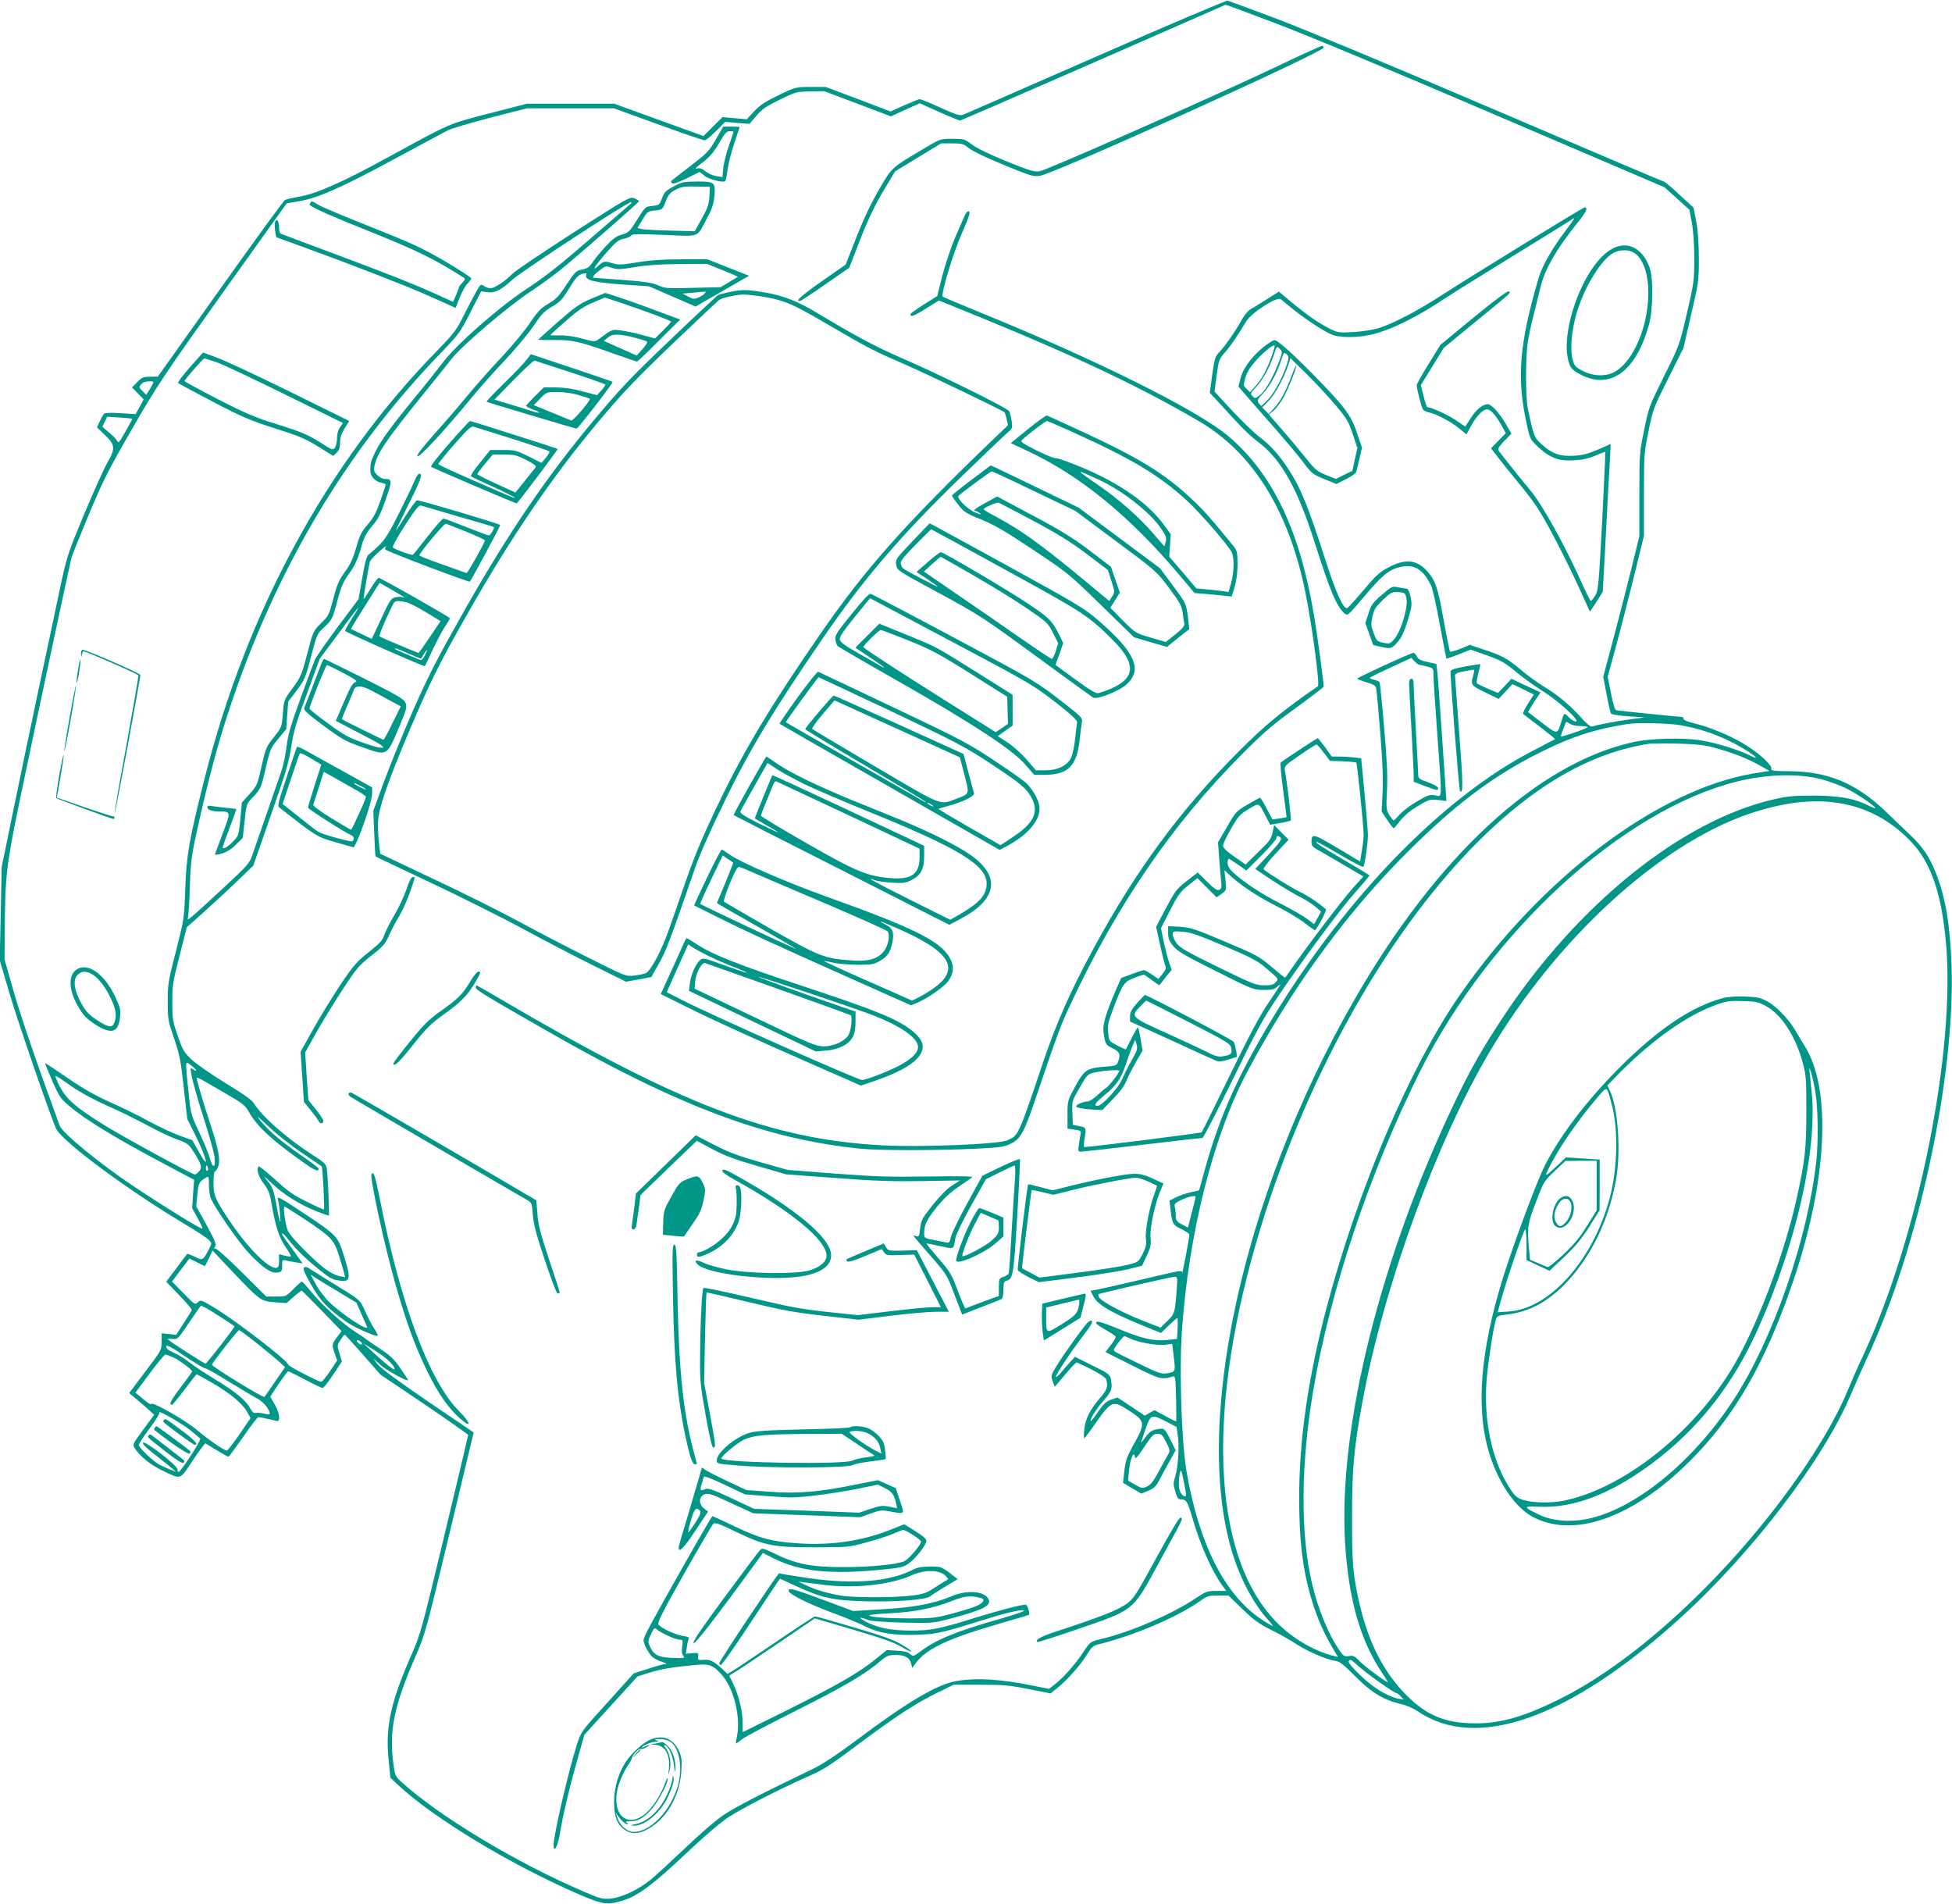 <?xml version="1.0" standalone="no"?>
<!DOCTYPE svg PUBLIC "-//W3C//DTD SVG 20010904//EN"
 "http://www.w3.org/TR/2001/REC-SVG-20010904/DTD/svg10.dtd">
<svg version="1.0" xmlns="http://www.w3.org/2000/svg"
 width="1280pt" height="1248pt" viewBox="0 0 1280 1248"
 preserveAspectRatio="xMidYMid meet">
<g transform="translate(0,1248) scale(0.1,-0.1)"
fill="#009688" stroke="none">
<path d="M7195 12112 c-462 -202 -854 -374 -872 -381 -29 -12 -39 -9 -156 43
-68 31 -129 56 -136 56 -6 0 -51 -18 -101 -40 l-90 -41 -213 81 -213 80 -98 0
c-97 0 -98 0 -209 -53 -89 -43 -122 -65 -161 -106 l-49 -53 -79 7 -80 7 -63
-62 -62 -62 -293 106 -292 106 -286 0 -287 0 -245 -63 c-274 -71 -247 -60
-660 -285 -306 -168 -476 -243 -592 -262 -40 -7 -80 -16 -89 -21 -9 -4 -200
-267 -425 -583 l-409 -575 -51 -1 c-44 0 -54 -4 -84 -35 l-34 -35 38 -39 38
-39 -26 -49 -27 -48 -97 6 c-53 4 -102 3 -108 -2 -6 -5 -19 -27 -29 -50 l-19
-41 52 -50 c68 -64 70 -89 15 -183 -22 -39 -91 -191 -152 -338 -110 -265 -112
-272 -162 -505 -27 -131 -88 -415 -134 -632 -46 -217 -120 -570 -164 -785
l-80 -390 -6 -305 -7 -305 62 -210 c50 -172 256 -771 306 -891 34 -82 469
-405 849 -631 77 -46 148 -93 157 -104 17 -20 17 -23 -1 -57 -40 -76 -41 -77
-94 -51 -26 13 -48 21 -50 18 -2 -2 -34 -44 -70 -93 l-67 -89 86 -89 c47 -49
84 -92 82 -97 -2 -4 -25 -43 -53 -85 l-50 -77 -47 5 -48 5 0 -55 c0 -54 -1
-56 -107 -196 l-106 -141 49 -41 c27 -23 64 -54 82 -71 l33 -30 -72 -98 c-70
-96 -71 -98 -54 -123 35 -54 103 -108 180 -145 127 -60 111 -65 199 66 42 64
80 114 84 112 4 -3 37 -23 75 -46 37 -22 71 -41 75 -41 4 0 47 59 97 130 49
72 94 130 100 130 11 -1 90 -18 118 -26 28 -9 21 53 -12 110 l-29 49 55 84
c31 45 59 83 63 83 4 0 54 -25 111 -55 57 -30 109 -55 115 -55 5 0 36 39 68
87 l58 87 -16 53 c-16 51 -16 53 6 87 13 20 25 36 28 36 3 0 57 -59 120 -131
l115 -131 288 -194 c158 -107 287 -198 287 -202 0 -4 -70 -298 -155 -654 -149
-620 -158 -653 -216 -785 -137 -311 -172 -471 -151 -687 l12 -121 49 -46 c234
-219 737 -523 1187 -718 159 -68 186 -72 288 -41 99 31 198 104 414 308 116
110 230 207 278 238 86 57 335 184 499 257 126 55 152 71 362 228 233 174 366
261 502 328 l115 56 175 0 c153 0 194 -4 318 -29 l142 -28 39 31 c63 49 157
154 197 220 33 53 43 62 79 71 237 59 520 180 669 286 42 31 54 34 115 34 l67
0 92 -89 c75 -72 109 -97 189 -137 54 -26 125 -67 159 -89 71 -48 202 -105
258 -113 32 -4 53 -20 135 -103 105 -106 188 -156 301 -181 32 -7 79 -28 111
-49 383 -260 991 -44 1709 605 480 433 954 1054 1131 1481 23 55 68 156 100
225 338 719 582 1847 557 2580 -10 270 -39 446 -103 607 -42 107 -86 172 -171
252 -43 41 -114 108 -158 151 -193 185 -377 262 -632 264 -109 1 -122 3 -118
17 8 23 -95 114 -191 169 -95 55 -223 106 -315 128 -41 10 -69 21 -69 29 0 7
-6 13 -13 13 -14 0 -404 39 -427 43 -10 1 -21 36 -36 111 l-22 109 55 201 c30
110 83 318 119 462 l64 261 0 270 c0 259 1 276 30 416 28 141 32 152 129 345
l100 200 50 218 c50 213 51 221 51 373 -1 105 -6 184 -18 243 l-17 87 -93 85
c-50 48 -97 86 -102 86 -6 0 -510 214 -1121 476 -627 268 -1244 526 -1418 591
-168 63 -313 117 -321 119 -8 2 -393 -161 -855 -364z m1165 217 c197 -74 752
-305 1438 -599 l1117 -478 82 -74 81 -73 16 -85 c10 -54 16 -140 16 -236 0
-145 -2 -158 -49 -361 -49 -210 -50 -210 -149 -409 -97 -195 -100 -202 -131
-354 -31 -151 -31 -161 -31 -425 l0 -270 -59 -240 c-33 -132 -86 -339 -119
-461 l-59 -221 22 -115 c12 -64 25 -121 29 -126 3 -6 54 -14 113 -18 l108 -7
-95 -13 c-86 -11 -211 -35 -250 -47 -9 -3 -36 18 -70 56 -72 82 -159 154 -245
205 -38 23 -108 73 -155 113 -91 76 -118 90 -248 133 l-83 28 -62 -25 c-34
-14 -65 -22 -68 -19 -4 4 -23 99 -43 210 -37 209 -53 255 -106 316 -68 76
-142 85 -250 29 -63 -33 -85 -53 -169 -152 -53 -63 -101 -116 -108 -118 -23
-8 -74 105 -139 307 -117 364 -163 479 -249 610 -57 87 -118 155 -187 206 -31
23 -110 99 -176 169 l-118 128 14 106 c14 100 16 108 54 150 38 43 84 111 139
203 35 58 202 166 228 146 9 -7 43 -35 76 -62 75 -62 207 -149 259 -170 48
-20 157 -21 248 -2 130 28 308 115 503 246 39 26 230 145 425 265 195 120 367
226 382 236 14 11 29 19 31 19 3 0 -23 -38 -59 -85 -88 -117 -151 -228 -174
-305 -128 -435 -146 -659 -78 -963 21 -97 22 -98 79 -152 76 -69 134 -90 238
-82 51 3 95 13 135 31 33 14 60 25 62 23 2 -1 -7 -206 -20 -455 -23 -424 -25
-453 -46 -487 -12 -19 -25 -35 -28 -35 -4 0 -36 64 -71 143 -104 229 -248 488
-320 575 -82 99 -205 253 -215 270 -6 10 7 29 38 61 l47 48 -37 64 c-43 73
-94 129 -119 129 -32 0 -74 -34 -110 -90 l-37 -57 -63 43 c-56 37 -159 84
-185 84 -4 0 -16 33 -25 73 l-18 72 75 122 75 122 209 172 c250 204 230 187
218 199 -6 6 -85 -52 -229 -170 l-219 -180 -78 -126 c-43 -69 -78 -132 -78
-140 0 -24 32 -148 42 -160 5 -7 22 -14 39 -18 47 -9 148 -63 199 -106 l46
-38 29 54 c40 73 86 118 114 109 23 -7 56 -47 92 -113 l23 -42 -49 -50 -48
-49 41 -53 c22 -29 90 -114 151 -188 90 -109 129 -168 205 -310 52 -96 129
-251 172 -345 42 -93 78 -171 79 -173 2 -2 21 27 44 63 l41 65 20 368 c10 202
22 420 26 484 l6 117 -83 -36 c-65 -28 -101 -38 -160 -41 -91 -5 -143 14 -212
77 -47 44 -51 54 -89 236 -15 77 -15 338 1 436 6 42 23 118 37 170 13 52 31
126 40 164 28 130 103 264 251 448 57 71 68 97 43 97 -10 0 -761 -461 -945
-581 -151 -98 -311 -181 -404 -210 -37 -11 -110 -23 -166 -26 -96 -5 -103 -4
-155 22 -72 36 -146 87 -250 173 l-84 70 -81 -51 c-44 -28 -92 -58 -107 -66
-15 -9 -39 -38 -54 -65 -38 -70 -111 -176 -148 -214 -28 -30 -32 -43 -47 -150
l-16 -117 96 -104 c129 -141 156 -168 232 -227 144 -113 249 -302 359 -648
104 -326 144 -421 197 -468 19 -17 23 -14 133 116 123 147 171 182 258 193 76
9 127 -27 176 -125 9 -17 35 -132 57 -255 23 -122 42 -223 44 -225 1 -1 37 11
80 28 l78 31 106 -37 c93 -33 117 -47 194 -110 48 -40 125 -95 170 -123 99
-59 253 -200 221 -201 -11 0 -31 11 -44 25 -13 14 -26 25 -30 25 -4 0 -13 -19
-19 -42 -29 -97 -25 -96 -129 -17 l-92 71 22 37 c12 20 30 48 41 64 l19 28
-96 44 -95 45 -44 -47 -44 -46 -67 28 c-37 16 -69 32 -72 36 -3 5 2 34 10 66
8 31 14 58 13 59 -1 1 -45 -6 -97 -15 -65 -12 -96 -21 -98 -31 -4 -25 55 -780
62 -787 21 -21 20 49 -5 377 -15 201 -28 372 -28 381 -1 12 15 20 60 28 34 7
63 11 65 9 2 -3 -1 -20 -6 -39 -17 -59 -14 -63 78 -108 l89 -43 45 48 46 49
70 -34 70 -34 -39 -61 c-21 -33 -35 -63 -31 -67 4 -3 53 -41 110 -84 56 -43
101 -79 99 -81 -1 -1 -61 -32 -132 -69 -618 -315 -1281 -1007 -1774 -1850
-196 -336 -303 -585 -395 -919 l-33 -120 -57 -13 c-30 -7 -74 -22 -96 -33
l-41 -21 7 -62 c10 -89 16 -100 73 -126 28 -14 51 -29 50 -35 -1 -30 -47 -268
-48 -253 -1 22 24 26 -301 -50 -129 -30 -249 -57 -267 -60 l-32 -5 19 -38 c26
-51 111 -102 294 -178 l149 -61 52 50 c28 27 54 49 56 49 2 0 3 -31 1 -69 l-4
-69 -66 -7 c-89 -8 -165 9 -325 76 -91 37 -130 50 -138 42 -8 -8 8 -21 55 -48
36 -20 68 -41 71 -46 4 -5 -10 -30 -30 -56 l-36 -47 177 -89 c184 -92 189 -93
266 -71 15 5 17 -9 20 -143 2 -81 2 -150 1 -151 -1 -2 -33 13 -72 35 l-71 38
-32 -18 -31 -18 -90 60 -89 59 -42 -14 c-33 -12 -50 -28 -85 -79 -24 -36 -46
-63 -48 -61 -9 9 32 74 83 133 55 62 60 79 48 143 -6 29 -17 37 -121 88 l-114
57 -32 -35 c-18 -19 -45 -50 -60 -69 -15 -18 -30 -31 -33 -28 -7 7 101 169
183 276 46 59 61 86 52 91 -7 5 -20 -2 -34 -18 -47 -57 -145 -194 -189 -265
-45 -72 -46 -75 -33 -112 l13 -37 69 81 c38 45 71 80 75 79 106 -46 189 -94
194 -112 13 -46 5 -69 -43 -124 -64 -75 -94 -134 -101 -205 -3 -31 -3 -57 0
-57 3 1 39 49 80 108 100 141 108 143 218 71 105 -69 105 -78 15 -239 -33 -61
-43 -90 -50 -153 l-9 -78 60 -36 60 -35 46 19 c37 15 50 28 74 73 15 30 46 86
67 123 l38 69 -30 61 c-43 86 -43 85 -91 77 -40 -8 -50 -15 -91 -71 -14 -19
-17 -20 -11 -4 4 11 17 49 28 83 30 88 40 91 128 45 l73 -38 8 -55 c11 -75 3
-204 -16 -267 -14 -46 -14 -57 0 -102 12 -41 19 -51 36 -51 37 0 44 -12 77
-125 51 -175 129 -351 197 -442 l24 -33 -64 0 c-60 0 -69 -3 -133 -46 -164
-110 -440 -228 -642 -274 -50 -12 -55 -16 -99 -82 -52 -79 -126 -163 -184
-209 l-40 -31 -102 20 c-215 44 -372 54 -506 31 -125 -21 -321 -137 -656 -388
-128 -96 -221 -157 -285 -188 -347 -167 -506 -249 -582 -300 -52 -34 -155
-123 -254 -218 -92 -87 -194 -181 -228 -209 -83 -66 -190 -117 -263 -123 -53
-4 -68 -1 -178 47 -441 189 -943 491 -1192 717 -40 36 -43 42 -53 116 -29 223
2 378 143 704 65 148 70 168 225 812 l158 660 -298 202 c-192 131 -309 217
-330 243 l-32 41 49 -44 c40 -35 159 -101 181 -101 3 0 -19 34 -48 76 -43 63
-68 87 -138 133 -47 31 -87 59 -90 62 -3 3 -32 23 -65 44 -85 54 -209 165
-284 254 -35 42 -66 77 -70 79 -4 1 -29 -20 -56 -48 -49 -50 -49 -50 -114 -50
l-65 0 -162 161 c-99 98 -167 158 -174 154 -8 -5 -8 -2 0 12 10 15 2 37 -55
141 l-68 123 7 77 c7 76 12 86 59 113 15 9 17 4 17 -43 0 -29 4 -67 9 -85 14
-48 175 -284 248 -363 91 -98 149 -139 190 -133 31 5 33 8 33 45 0 37 2 40 23
35 12 -4 42 -9 67 -13 l44 -7 -49 69 c-27 38 -58 81 -69 96 -35 49 -11 39 26
-10 46 -60 113 -125 207 -201 61 -49 83 -61 124 -66 78 -11 81 9 26 182 -35
108 -45 119 -263 263 -157 104 -171 111 -163 84 9 -30 20 -150 14 -144 -3 3
-15 54 -25 113 -17 94 -24 112 -57 154 -34 43 -31 41 31 -18 74 -71 190 -143
300 -184 36 -14 68 -25 70 -25 5 0 -5 241 -12 298 -5 41 -9 45 -92 99 -172
110 -337 256 -388 341 -11 20 -73 63 -185 131 -92 56 -192 126 -222 154 -50
47 -59 62 -91 155 -33 95 -36 112 -36 220 -1 107 3 132 47 305 l48 188 110 98
c60 54 159 145 218 202 l108 104 115 330 c97 276 119 350 134 450 15 100 32
158 103 348 l84 229 127 170 c69 94 126 168 126 164 0 -3 -21 -38 -46 -77 -25
-39 -43 -73 -41 -75 13 -14 518 -237 523 -231 1 1 25 50 52 109 28 58 64 127
81 152 17 24 31 48 31 53 0 7 -450 263 -467 265 -4 1 -28 -31 -52 -70 -24 -40
-45 -71 -47 -70 -2 3 32 210 41 243 2 11 31 42 62 70 32 27 52 42 45 33 -7 -9
-9 -18 -5 -21 35 -22 548 -216 554 -210 11 12 199 361 199 371 0 7 -521 162
-545 162 -6 0 -39 -45 -74 -100 -34 -55 -64 -100 -66 -100 -1 0 28 60 64 133
95 189 113 234 95 241 -9 4 -21 -11 -36 -47 -12 -29 -57 -123 -101 -211 -62
-124 -90 -169 -130 -210 -29 -28 -60 -55 -69 -61 -13 -7 -24 -47 -42 -151
l-25 -142 -137 -183 c-75 -101 -142 -197 -149 -214 -7 -16 -49 -129 -93 -250
-65 -179 -83 -239 -93 -320 -6 -55 -23 -131 -37 -170 -58 -166 -165 -475 -185
-534 -21 -62 -28 -70 -197 -227 -96 -89 -188 -173 -204 -185 -26 -21 -28 -21
-23 -3 3 10 9 102 12 204 6 168 11 203 51 384 72 322 135 560 211 786 302 908
760 1679 1378 2320 125 130 133 140 200 273 l70 137 36 -5 c51 -9 94 12 167
80 61 56 771 520 781 510 2 -3 2 -6 0 -8 -2 -2 -89 -77 -194 -168 -280 -243
-357 -304 -495 -395 -177 -117 -450 -356 -540 -473 -39 -51 -123 -157 -187
-234 -159 -194 -226 -286 -262 -360 -30 -62 -34 -79 -32 -129 1 -33 33 -65 72
-73 16 -4 29 -9 29 -11 0 -3 -16 -50 -35 -106 -28 -79 -46 -113 -84 -157 -41
-47 -53 -71 -75 -151 -21 -71 -39 -111 -75 -160 -39 -54 -52 -84 -75 -175 -28
-105 -31 -112 -81 -161 -51 -51 -52 -52 -90 -199 -37 -140 -42 -153 -96 -226
-57 -77 -57 -77 -64 -167 -7 -89 -8 -90 -59 -155 -50 -62 -54 -72 -81 -191
-27 -121 -30 -128 -79 -182 l-50 -56 -10 -109 c-11 -107 -11 -109 -51 -149
-34 -35 -65 -51 -65 -35 0 3 20 60 45 126 25 66 45 122 45 124 0 1 -30 6 -67
9 -38 4 -80 9 -96 12 -19 4 -27 2 -27 -9 0 -17 29 -27 85 -27 69 -1 69 -3 15
-145 -27 -72 -50 -133 -50 -137 0 -4 21 -1 47 7 30 9 63 30 91 58 l44 44 12
112 c12 110 12 111 53 153 53 56 56 62 88 203 26 112 31 123 80 182 l52 63 6
90 7 90 56 74 c52 70 58 83 94 223 39 147 39 148 89 194 48 45 51 51 82 165
26 100 39 129 79 185 36 49 54 88 75 159 22 78 35 103 74 150 39 44 56 78 90
174 44 126 44 136 -7 136 -13 0 -34 11 -48 25 -21 21 -24 31 -19 58 18 85 77
172 303 451 86 106 178 220 203 253 65 84 367 342 513 438 66 44 160 112 209
152 145 120 507 436 507 444 0 3 -13 12 -30 19 -29 12 -39 6 -397 -223 -202
-130 -384 -252 -403 -272 -46 -48 -118 -95 -144 -95 -12 0 -31 7 -43 15 -20
14 -23 13 -56 -48 -19 -34 -56 -105 -82 -157 -42 -84 -62 -110 -179 -230 -713
-731 -1241 -1704 -1516 -2800 -100 -396 -118 -500 -125 -715 -7 -199 -8 -201
-61 -410 -51 -197 -54 -217 -54 -331 0 -117 2 -127 41 -240 36 -105 44 -143
64 -325 l23 -205 50 -100 c81 -164 100 -250 24 -112 l-41 73 -82 29 c-45 16
-136 59 -203 95 -66 37 -182 93 -256 126 -94 42 -177 89 -277 158 -78 53 -144
97 -147 97 -2 0 19 -52 46 -115 49 -110 54 -117 123 -175 102 -84 282 -194
564 -345 l244 -130 -7 -93 -6 -93 36 -65 c20 -36 34 -67 32 -69 -7 -7 -250
143 -461 284 -210 140 -459 344 -475 390 -145 394 -254 712 -302 880 l-60 210
1 163 c2 385 9 447 98 878 112 539 330 1558 340 1595 5 17 56 144 114 283 94
224 127 289 283 560 164 285 207 349 595 893 l419 586 77 13 c123 19 293 95
628 277 171 92 330 178 355 190 25 12 151 49 281 83 l235 60 285 0 284 0 290
-105 c159 -58 297 -105 305 -105 9 0 42 27 75 60 l60 61 80 -7 80 -6 46 54
c38 44 66 63 153 105 102 50 108 52 198 54 l93 1 218 -82 219 -83 94 43 95 43
127 -57 c70 -31 132 -56 137 -56 6 0 399 171 875 379 476 209 866 380 867 380
1 1 146 -53 323 -120z m-7361 -2371 c-7 -13 -18 -33 -26 -45 l-14 -21 -25 25
c-24 24 -24 26 -8 44 10 12 30 19 51 19 32 0 33 -1 22 -22z m-132 -223 c2 -1
-18 -39 -44 -84 -38 -68 -48 -79 -54 -63 -4 10 -28 36 -53 56 l-45 38 16 33
16 33 81 -5 c44 -3 82 -7 83 -8z m2138 -641 c127 -36 231 -67 233 -69 7 -6
-22 -55 -32 -55 -7 0 -73 25 -149 55 -75 30 -142 55 -149 55 -7 0 -53 -52
-103 -116 -49 -63 -93 -118 -98 -121 -8 -5 -115 34 -131 48 -5 4 30 68 79 144
65 101 91 134 104 131 9 -3 120 -35 246 -72z m53 -100 c67 -27 122 -53 122
-57 0 -13 -114 -217 -121 -214 -3 1 -74 26 -157 56 -84 29 -152 56 -152 60 0
16 164 212 174 208 7 -3 67 -27 134 -53z m-408 -431 c0 -2 -4 -1 -10 2 -5 3
-25 3 -43 0 -33 -6 -37 -13 -97 -140 l-62 -134 -67 32 c-36 18 -67 32 -69 33
-3 1 53 92 154 251 l33 52 81 -46 c44 -25 80 -47 80 -50z m20 -33 c19 -5 76
-35 127 -66 l92 -56 -70 -104 c-38 -57 -72 -104 -74 -104 -9 0 -250 102 -257
108 -6 6 70 179 95 220 10 15 40 15 87 2z m9 -335 l82 -34 19 32 c24 38 27 29
4 -14 -9 -18 -21 -29 -29 -25 -60 23 -165 69 -165 72 0 7 6 5 89 -31z m7683
-475 c27 0 48 -3 48 -7 0 -7 -110 -46 -167 -61 -10 -3 -9 4 1 30 7 18 16 41
19 51 6 17 9 17 29 3 13 -9 43 -16 70 -16z m661 5 c159 -28 310 -87 446 -176
58 -38 60 -49 4 -21 -71 36 -217 81 -318 98 -120 19 -329 14 -444 -11 -630
-139 -1292 -750 -1833 -1695 -738 -1286 -1066 -2813 -786 -3655 53 -159 136
-309 221 -402 22 -24 36 -43 32 -43 -4 0 -38 20 -75 45 -240 160 -409 495
-490 972 -32 189 -48 656 -30 913 43 637 205 1281 427 1700 283 533 622 1004
1003 1394 341 348 607 550 935 711 199 98 345 145 555 178 64 11 275 6 353 -8z
m207 -144 c129 -34 227 -72 318 -124 l55 -31 -105 -17 c-629 -106 -1396 -686
-1930 -1459 -324 -470 -660 -1258 -867 -2035 -123 -464 -182 -871 -182 -1261
1 -272 22 -453 75 -639 41 -140 84 -238 159 -364 l21 -34 -30 7 c-119 30 -252
105 -351 199 -433 411 -492 1344 -158 2502 299 1038 841 2021 1455 2635 373
373 744 586 1125 644 17 2 100 3 185 1 114 -3 175 -9 230 -24z m715 -210 c44
-12 113 -37 154 -56 70 -33 205 -124 197 -133 -2 -2 -23 6 -46 18 -90 46 -194
64 -360 64 -131 0 -172 -4 -265 -26 -598 -140 -1272 -681 -1760 -1413 -140
-211 -216 -343 -318 -555 -493 -1026 -772 -2142 -727 -2901 23 -374 99 -643
244 -858 20 -29 36 -55 36 -58 0 -10 -148 99 -184 136 -33 34 -43 39 -71 34
-29 -5 -35 -1 -62 38 -73 105 -143 277 -181 444 -75 321 -72 774 8 1251 111
662 372 1442 704 2104 458 913 1326 1707 2071 1895 197 50 407 56 560 16z
m187 -171 c153 -38 290 -121 404 -243 126 -134 195 -335 224 -652 65 -711
-180 -1934 -544 -2715 -35 -74 -80 -177 -101 -228 -80 -195 -237 -455 -431
-712 -444 -588 -1001 -1087 -1469 -1315 -246 -121 -405 -162 -590 -152 -165 8
-281 61 -401 182 -151 152 -249 343 -309 600 -43 188 -50 264 -49 575 0 316
12 446 69 755 137 746 483 1697 831 2286 437 741 1110 1359 1699 1562 254 87
473 106 667 57z m-10846 -1738 c-3 -3 -12 1 -21 8 -9 8 -15 8 -15 2 0 -35 38
-177 91 -339 33 -104 63 -211 66 -239 8 -74 -12 -78 -31 -7 -9 32 -41 110 -71
173 -54 114 -54 116 -70 270 -21 209 -22 196 20 164 20 -15 33 -29 31 -32z
m-811 -108 c52 -36 145 -86 219 -119 71 -30 190 -89 265 -129 75 -41 167 -84
205 -97 65 -23 72 -28 108 -84 49 -77 55 -100 33 -125 -10 -11 -22 -20 -27
-20 -18 0 -467 245 -593 323 -215 134 -269 186 -316 305 -11 28 -14 30 106
-54z m1022 -53 c96 -56 114 -71 137 -114 55 -97 158 -190 380 -345 54 -37 76
-44 76 -23 0 4 -53 44 -117 88 -134 93 -212 160 -268 229 -29 36 -14 25 56
-41 52 -50 151 -128 220 -174 68 -47 126 -86 129 -88 5 -5 20 -277 14 -282 -2
-2 -52 20 -111 50 -88 43 -127 70 -209 146 -56 50 -104 89 -108 86 -16 -17 -3
-64 32 -111 31 -40 41 -66 51 -124 27 -158 51 -231 92 -291 23 -32 39 -61 36
-64 -3 -2 -21 0 -41 5 l-36 10 0 -43 c0 -33 -4 -44 -17 -47 -46 -10 -180 122
-293 287 -109 160 -120 186 -120 271 0 41 4 74 9 74 5 0 14 14 21 31 17 41 4
114 -55 292 -44 135 -85 274 -85 290 0 5 22 -4 48 -20 27 -15 98 -57 159 -92z
m-134 -476 c4 -8 2 -17 -3 -20 -6 -4 -10 3 -10 14 0 25 6 27 13 6z m6477 -191
c0 -6 -16 -71 -41 -166 l-9 -36 -40 21 c-35 19 -40 27 -40 57 0 19 -3 45 -6
57 -5 17 1 25 27 39 53 27 109 41 109 28z m-5841 -148 c173 -115 192 -135 224
-238 14 -45 29 -96 33 -112 l7 -29 -39 7 c-22 4 -64 26 -94 49 -80 61 -223
207 -242 247 -16 36 -34 160 -22 160 3 0 63 -38 133 -84z m-420 -400 c126
-130 138 -138 226 -144 l74 -5 47 42 c26 23 50 40 53 39 4 -2 64 -62 134 -134
l127 -131 -30 -39 c-34 -46 -35 -49 -15 -108 l16 -45 -47 -71 c-26 -38 -52
-70 -58 -69 -18 0 -216 103 -216 112 1 24 -350 294 -488 376 -84 50 -87 51
-105 33 -18 -18 -20 -16 -93 59 l-76 77 57 76 57 75 49 -24 c26 -14 50 -25 52
-25 2 0 14 23 27 51 l24 51 50 -54 c27 -29 88 -93 135 -142z m6137 -63 c-11
-149 -13 -156 -61 -203 l-45 -44 -122 48 c-135 53 -273 128 -282 153 -4 9 -5
17 -4 18 7 6 475 113 497 114 23 1 23 1 17 -86z m-6363 -119 c24 -13 163 -102
185 -119 5 -4 -182 -244 -190 -245 -10 0 -248 154 -248 160 0 4 15 4 33 2 31
-4 35 0 107 107 41 61 76 111 78 111 1 0 17 -7 35 -16z m337 -235 c63 -50 129
-105 147 -122 l32 -30 -66 -96 c-36 -53 -67 -97 -69 -99 -6 -9 -344 198 -344
211 0 11 169 227 178 227 4 0 59 -41 122 -91z m5720 36 c48 -25 178 -48 230
-41 l47 6 10 -87 c12 -97 12 -97 -48 -107 -33 -5 -56 3 -181 64 -79 38 -149
73 -157 79 -12 8 -8 17 20 55 19 25 38 46 42 46 4 0 21 -7 37 -15z m-5037 -37
c-5 -10 -33 10 -33 23 0 5 9 4 19 -3 11 -7 17 -16 14 -20z m-1029 -158 c9 0
80 -40 158 -89 79 -48 162 -98 184 -109 23 -12 51 -37 63 -55 30 -49 28 -57
-15 -45 -20 5 -45 7 -56 5 -14 -4 -23 4 -38 31 -26 51 -101 112 -238 194 -64
39 -137 87 -162 108 -25 20 -69 48 -97 60 -37 16 -53 28 -53 41 0 16 24 4 120
-61 66 -44 126 -80 134 -80z m1168 79 c44 -31 83 -77 74 -86 -5 -6 -68 45
-156 126 l-45 42 45 -27 c24 -15 61 -39 82 -55z m-1374 -9 c41 -19 121 -79
122 -91 0 -4 -34 -50 -75 -104 -66 -87 -80 -115 -57 -115 4 0 41 45 82 100 41
55 77 100 80 100 3 0 48 -25 100 -55 116 -67 200 -136 230 -191 l23 -41 -73
-107 c-41 -58 -77 -106 -82 -106 -18 0 -118 69 -193 132 -76 65 -289 187 -302
174 -6 -6 -23 5 -72 47 l-33 27 93 125 c51 69 98 125 104 125 5 0 29 -9 53
-20z m112 -478 c30 -25 59 -49 63 -53 10 -7 -128 -219 -142 -219 -5 0 -8 7 -7
17 2 23 -212 189 -226 175 -7 -7 17 -31 78 -79 48 -37 99 -78 113 -90 l26 -23
-40 16 c-22 9 -53 23 -69 31 -40 21 -136 112 -136 130 0 7 32 56 71 108 39 52
68 99 64 104 -12 21 151 -73 205 -117z m6397 -77 c27 -54 27 -56 10 -85 -10
-16 -37 -66 -61 -111 -34 -63 -52 -85 -76 -95 -29 -13 -35 -12 -77 13 l-46 26
7 70 c7 74 31 130 38 86 2 -18 14 -6 61 64 51 77 61 87 87 87 27 0 33 -7 57
-55z m118 -270 c9 -43 14 -80 12 -82 -12 -11 -36 13 -44 45 -8 34 2 130 13
119 2 -2 11 -39 19 -82z m1151 -1205 c62 -54 227 -170 242 -170 5 0 17 -10 28
-22 l19 -21 -34 6 c-72 15 -165 71 -250 153 -52 49 -81 85 -77 92 10 17 9 17
72 -38z"/>
<path d="M8360 12038 c-403 -191 -1496 -674 -1544 -681 -33 -5 -67 5 -215 65
-108 44 -196 86 -227 110 -49 37 -54 38 -129 38 -78 0 -80 -1 -175 -57 -230
-137 -218 -126 -305 -274 -52 -90 -102 -194 -149 -314 l-71 -180 -155 -108
c-137 -96 -183 -138 -142 -129 7 1 82 50 167 110 l154 107 71 183 c50 128 96
224 150 316 l79 132 151 92 151 92 72 0 c67 0 76 -3 111 -32 22 -18 117 -64
228 -109 172 -71 194 -78 236 -72 91 12 1861 811 1862 841 0 6 -6 12 -12 11
-7 0 -146 -63 -308 -141z"/>
<path d="M4694 11566 c-45 -78 -58 -91 -169 -176 -66 -51 -122 -94 -124 -97
-3 -2 0 -8 6 -14 7 -7 36 3 96 32 l85 42 31 -25 c28 -24 124 -48 137 -35 3 3
10 37 15 75 5 39 25 117 44 173 19 57 35 104 35 106 0 2 -24 3 -54 3 l-53 0
-49 -84z m116 50 c0 -3 -14 -43 -30 -90 -17 -47 -33 -112 -37 -146 l-6 -61
-41 7 c-23 3 -54 18 -70 31 -22 18 -36 23 -55 18 -18 -4 -8 7 35 39 47 36 72
64 108 126 38 66 51 80 71 80 14 0 25 -2 25 -4z"/>
<path d="M4416 11257 c-51 -27 -61 -38 -75 -77 -16 -43 -18 -45 -63 -50 -47
-5 -47 -6 -100 -90 -49 -79 -56 -85 -100 -98 -37 -10 -60 -27 -109 -80 -34
-37 -72 -84 -85 -104 -19 -29 -32 -38 -66 -45 -40 -7 -47 -14 -103 -99 -51
-77 -69 -96 -119 -125 -49 -29 -69 -49 -121 -126 -34 -51 -120 -155 -191 -230
-72 -76 -172 -190 -224 -253 -52 -63 -148 -175 -214 -248 -80 -90 -115 -137
-109 -143 12 -12 184 175 349 376 54 66 154 179 222 250 68 72 153 173 188
225 55 81 73 100 124 130 49 28 67 46 100 100 54 89 71 108 103 116 22 5 26 3
21 -9 -12 -33 51 -49 236 -62 l175 -12 153 -66 153 -67 102 59 c56 32 135 78
176 101 l73 42 -137 54 -136 54 -172 0 c-122 0 -206 -6 -289 -20 -105 -17
-123 -18 -165 -5 -49 15 -55 14 -90 -18 -49 -44 -19 4 53 86 64 73 81 86 115
92 21 4 42 13 47 20 6 12 44 12 217 5 241 -10 211 -21 279 105 33 61 45 95 50
143 9 98 4 102 -112 102 -90 -1 -101 -3 -156 -33z m236 -64 c-3 -52 -11 -76
-50 -146 l-46 -83 -160 4 c-89 2 -173 7 -188 10 l-28 7 33 55 c32 53 35 55 82
60 49 5 49 5 70 59 17 44 27 57 65 77 39 20 57 23 135 21 l90 -2 -3 -62z m86
-484 c57 -23 102 -43 100 -44 -2 -2 -28 -17 -58 -35 l-55 -33 -181 -4 c-170
-5 -184 -4 -230 17 -39 17 -86 24 -234 35 -102 7 -186 14 -187 14 -11 3 3 22
38 48 40 31 41 31 82 17 37 -12 55 -11 152 5 76 13 166 19 290 20 l180 1 103
-41z m-117 -153 c-6 -8 -26 -20 -42 -27 -27 -11 -36 -10 -67 7 l-36 19 65 6
c35 3 70 6 78 7 10 2 11 -1 2 -12z"/>
<path d="M2035 11149 c-4 -6 -5 -11 -4 -13 37 -27 135 -70 399 -176 298 -119
428 -183 610 -300 12 -8 11 -13 -8 -33 -12 -13 -22 -26 -22 -29 0 -4 -9 -27
-19 -52 l-20 -45 -123 56 c-148 66 -307 129 -693 273 -159 60 -298 111 -307
115 -13 5 -18 18 -18 45 0 41 -16 62 -26 36 -4 -9 -3 -35 0 -59 l7 -42 217
-79 c288 -105 645 -244 757 -294 50 -22 115 -51 146 -65 l56 -26 28 69 c15 38
38 79 51 91 13 13 24 28 24 34 0 6 -78 56 -172 112 -149 87 -215 117 -483 224
-170 67 -327 133 -347 146 -43 26 -45 27 -53 12z"/>
<path d="M6326 11067 c-8 -18 -36 -84 -64 -147 -27 -64 -64 -175 -83 -248
l-33 -133 -88 -55 c-48 -31 -88 -59 -88 -63 0 -22 20 -15 100 35 l87 54 280
-114 c627 -256 1054 -460 1426 -678 353 -207 588 -585 697 -1122 43 -211 96
-606 82 -615 -227 -156 -351 -258 -522 -430 -382 -383 -677 -785 -953 -1296
-147 -271 -241 -485 -326 -736 -165 -490 -162 -483 -236 -515 -59 -26 -562
-46 -815 -33 -735 39 -1328 266 -2513 962 -81 48 -150 87 -152 87 -3 0 -5 -6
-5 -14 0 -16 56 -50 490 -298 845 -483 1420 -698 2035 -759 121 -12 503 -12
750 0 150 7 188 12 225 29 74 34 93 70 179 324 136 402 157 459 225 603 305
649 664 1172 1116 1626 146 147 205 198 358 308 100 73 182 136 182 140 0 29
-44 355 -65 475 -93 552 -272 923 -562 1168 -198 167 -855 495 -1612 804 -140
57 -256 106 -259 109 -14 13 67 283 124 412 48 110 59 143 48 147 -9 3 -19 -6
-28 -27z"/>
<path d="M10558 10841 c-184 -117 -342 -569 -264 -755 11 -25 29 -41 77 -65
191 -95 356 26 440 324 30 103 32 313 5 384 -50 133 -154 178 -258 112z m163
-22 c62 -44 96 -163 86 -308 -14 -214 -113 -419 -229 -474 -56 -27 -136 -22
-199 11 -49 26 -55 32 -67 77 -17 66 -7 183 24 294 48 171 163 360 244 403 46
24 105 23 141 -3z"/>
<path d="M4785 10566 c-33 -7 -68 -16 -77 -21 -9 -6 -151 -138 -315 -295 -256
-244 -327 -319 -499 -525 -306 -366 -555 -731 -839 -1230 -187 -330 -240 -433
-344 -667 -67 -153 -153 -364 -192 -470 l-71 -193 6 -149 c3 -82 7 -150 9
-151 1 -2 162 -78 357 -170 195 -92 470 -229 610 -305 140 -76 350 -185 465
-242 l210 -104 83 15 83 16 50 88 c46 81 74 154 237 627 32 92 103 252 195
440 165 340 325 603 645 1069 265 386 507 668 898 1048 154 149 294 283 312
298 31 26 32 30 26 74 -4 25 -11 54 -16 65 -12 21 -444 235 -713 352 -162 70
-308 148 -551 295 -122 73 -216 110 -334 131 -119 20 -151 21 -235 4z m235
-34 c124 -22 183 -47 392 -170 278 -162 311 -180 508 -265 167 -73 652 -306
667 -320 3 -3 9 -23 14 -45 l9 -40 -98 -93 c-581 -559 -836 -846 -1132 -1274
-321 -464 -499 -760 -662 -1099 -106 -220 -158 -343 -215 -506 -41 -118 -93
-267 -115 -330 -51 -145 -122 -278 -155 -291 -13 -5 -48 -12 -76 -15 -52 -6
-57 -4 -292 114 -132 66 -339 173 -460 239 -121 66 -376 193 -566 282 l-346
164 -7 60 c-17 164 -11 202 63 409 38 106 126 320 195 476 105 237 159 343
337 655 274 481 540 870 836 1224 167 199 242 278 491 517 162 154 301 286
310 291 24 14 109 33 157 34 22 0 87 -7 145 -17z"/>
<path d="M3878 10522 c-76 -32 -106 -53 -218 -151 -71 -63 -130 -116 -130
-118 0 -2 46 -3 103 -2 119 1 166 -9 384 -87 84 -30 156 -54 160 -54 5 0 70
62 145 138 l138 137 -153 57 c-131 50 -335 120 -340 117 -1 0 -41 -17 -89 -37z
m202 -30 c170 -58 320 -114 320 -121 0 -4 -24 -30 -53 -59 l-52 -51 -85 23
c-47 13 -110 26 -140 30 -59 7 -52 10 -147 -60 -21 -15 -28 -15 -105 6 -51 14
-107 22 -145 21 -35 -1 -63 0 -63 3 0 2 45 44 101 92 78 69 118 96 177 120 42
18 77 33 77 33 1 1 52 -16 115 -37z m95 -229 c33 -9 64 -19 68 -23 4 -4 -9
-26 -30 -49 l-38 -42 -108 48 -108 48 28 23 c32 26 75 24 188 -5z"/>
<path d="M8300 10216 c-79 -58 -146 -144 -164 -211 l-15 -59 43 -50 c24 -28
105 -121 180 -206 75 -85 165 -192 199 -237 59 -78 66 -83 141 -114 l78 -32
63 31 c35 17 66 39 69 49 3 10 12 50 21 88 l16 70 -33 98 c-39 117 -83 174
-296 391 -141 142 -225 216 -245 216 -7 0 -32 -15 -57 -34z m40 -68 c-33 -93
-66 -154 -107 -199 l-36 -40 -22 21 c-22 20 -22 24 -10 70 9 33 30 69 62 106
48 57 122 118 131 109 3 -2 -5 -33 -18 -67z m41 -54 c-38 -98 -87 -181 -124
-208 -25 -19 -28 -19 -44 -3 -15 15 -14 19 25 61 44 48 89 130 117 215 17 53
17 53 37 34 19 -20 19 -21 -11 -99z m60 5 c-25 -82 -80 -188 -121 -233 -24
-25 -45 -46 -49 -46 -3 0 -11 8 -18 19 -10 16 -6 25 30 63 42 43 92 134 117
213 18 56 20 59 38 41 13 -13 14 -21 3 -57z m315 -273 c75 -89 87 -109 114
-191 l31 -92 -17 -75 -16 -75 -54 -26 -54 -27 -65 26 c-59 24 -71 34 -137 117
-40 50 -110 133 -155 185 l-82 94 33 28 c18 16 47 56 65 89 34 64 81 184 81
204 -1 6 -14 -22 -29 -63 -40 -107 -75 -172 -116 -216 l-36 -38 -21 22 -22 21
43 43 c41 41 104 157 131 242 l12 38 105 -103 c58 -57 143 -149 189 -203z"/>
<path d="M1245 10072 c-46 -53 -82 -99 -77 -103 4 -4 106 -59 228 -123 193
-101 243 -122 406 -174 158 -50 202 -69 285 -120 l98 -61 22 21 c17 16 23 33
23 66 0 32 8 58 30 94 l30 48 -387 191 c-214 105 -429 206 -480 224 l-92 34
-86 -97z m173 34 c39 -13 242 -109 451 -212 l380 -187 -19 -28 c-13 -17 -20
-43 -20 -71 0 -24 -6 -53 -14 -63 -13 -18 -18 -16 -102 38 -75 47 -120 66
-269 113 -153 47 -213 73 -397 167 -120 62 -218 115 -218 119 0 9 122 148 130
148 4 0 38 -11 78 -24z"/>
<path d="M3453 10122 c-15 -21 -81 -90 -147 -154 -66 -65 -118 -119 -115 -122
5 -4 581 -176 590 -176 9 0 242 301 236 306 -2 3 -124 45 -270 93 l-266 89
-28 -36z m289 -83 c125 -41 228 -77 228 -81 0 -4 -12 -21 -27 -38 l-28 -31
-95 25 c-64 18 -121 26 -175 26 l-79 0 -58 -57 c-32 -32 -58 -60 -58 -64 0 -3
21 -14 46 -24 64 -24 49 -29 -22 -6 -32 11 -98 31 -146 45 l-86 26 126 129
c70 72 132 129 137 127 6 -2 112 -36 237 -77z m52 -149 c38 -11 71 -22 74 -24
8 -9 -110 -147 -122 -143 -6 3 -64 26 -129 53 l-117 48 42 43 c42 43 43 43
113 43 40 0 100 -8 139 -20z"/>
<path d="M6741 9667 l-113 -92 109 -51 c348 -163 671 -427 1002 -820 l94 -112
76 -6 c42 -4 97 -9 122 -12 l45 -5 20 63 c12 41 19 93 19 149 0 77 -3 89 -25
117 -146 179 -193 233 -275 310 -175 165 -347 271 -720 443 -121 56 -224 103
-230 105 -5 2 -61 -38 -124 -89z m278 -13 c403 -182 577 -286 761 -453 81 -73
271 -292 296 -340 19 -36 17 -129 -3 -202 l-17 -60 -35 5 c-20 3 -67 8 -106
12 l-70 6 -89 105 -89 104 5 74 5 73 -47 64 c-102 139 -286 268 -527 370 -91
38 -172 67 -179 64 -8 -3 -64 20 -125 50 -94 47 -109 58 -98 69 30 30 155 125
163 125 5 0 74 -30 155 -66z m182 -317 c156 -71 339 -214 411 -320 35 -51 39
-63 32 -89 l-9 -30 -75 87 c-94 108 -225 223 -360 316 -153 105 -153 107 1 36z"/>
<path d="M2947 9574 c-71 -80 -125 -150 -120 -154 10 -9 551 -240 561 -240 7
1 272 353 269 357 -4 3 -567 183 -575 183 -4 0 -65 -66 -135 -146z m413 29
c129 -41 238 -78 242 -82 4 -3 -6 -22 -22 -41 l-29 -35 -85 43 c-80 39 -92 42
-169 42 l-82 0 -67 -83 c-37 -45 -64 -85 -60 -89 4 -4 68 -35 142 -68 147 -67
205 -103 75 -47 -350 151 -430 188 -430 196 0 4 47 63 105 129 84 96 109 119
125 115 11 -3 126 -39 255 -80z m91 -139 c50 -25 68 -39 62 -47 -5 -7 -37 -47
-71 -89 l-62 -77 -125 57 c-68 31 -125 60 -125 64 0 4 23 34 50 67 l51 61 75
0 c66 0 83 -4 145 -36z"/>
<path d="M6370 9334 c-69 -52 -126 -98 -127 -102 -2 -4 16 -31 40 -60 38 -49
52 -58 152 -98 86 -36 160 -78 342 -200 227 -151 235 -158 445 -363 l214 -209
108 -32 108 -31 71 57 c40 32 73 58 75 59 1 1 -3 39 -9 86 -12 83 -12 84 -97
199 l-86 115 -266 198 -267 199 -288 139 c-158 76 -288 139 -289 138 0 0 -57
-43 -126 -95z m411 -74 l270 -129 266 -198 c265 -197 267 -198 349 -308 70
-93 83 -118 89 -160 3 -27 8 -60 11 -72 3 -17 -10 -32 -59 -72 l-63 -50 -99
29 c-98 29 -99 29 -182 112 l-82 83 31 50 31 50 -29 85 -29 84 -135 103 c-97
75 -186 130 -315 200 -99 52 -206 110 -238 127 l-58 31 -74 -40 c-67 -36 -91
-55 -67 -55 5 0 17 -7 28 -15 12 -10 2 -8 -31 5 -52 22 -125 95 -109 110 24
23 210 160 217 160 5 0 130 -58 278 -130z m-6 -194 c159 -85 248 -140 351
-218 l139 -105 23 -72 c23 -71 23 -72 5 -101 l-19 -30 -219 181 c-237 195
-367 287 -512 365 -51 27 -93 51 -93 55 0 10 85 48 99 43 7 -2 109 -56 226
-118z"/>
<path d="M5983 8931 c-109 -114 -112 -119 -106 -154 6 -37 8 -38 267 -178 290
-157 299 -164 716 -469 162 -119 301 -219 307 -223 25 -16 173 42 221 87 106
96 56 209 -185 418 -91 79 -135 105 -602 362 -277 152 -504 276 -505 275 -1 0
-51 -53 -113 -118z m618 -191 c516 -283 536 -297 696 -456 175 -175 148 -274
-93 -348 -16 -5 -51 16 -152 89 l-131 96 26 71 25 72 -21 43 c-49 101 -68 121
-209 215 -138 92 -555 338 -573 338 -6 0 -44 -29 -85 -65 l-74 -65 70 -46 c38
-26 70 -49 70 -51 0 -4 -208 105 -226 119 -7 5 -14 18 -17 30 -5 18 14 42 95
125 56 57 103 103 104 103 2 0 224 -121 495 -270z m-218 -32 c117 -67 274
-164 350 -216 134 -91 139 -96 172 -162 l34 -67 -16 -52 c-9 -28 -21 -51 -26
-51 -4 0 -95 60 -200 133 -193 134 -233 162 -496 342 l-143 98 53 48 c30 26
55 48 57 49 2 0 99 -55 215 -122z"/>
<path d="M9061 8580 c-58 -50 -69 -64 -87 -121 l-21 -64 26 -72 26 -72 48 -11
c69 -15 71 -14 110 29 27 30 44 65 67 141 29 93 30 105 20 156 -6 29 -17 54
-23 54 -7 1 -32 5 -56 9 -43 9 -44 8 -110 -49z m162 -25 c11 -55 -36 -213 -78
-262 -29 -34 -32 -35 -74 -27 -41 9 -44 12 -63 63 -19 49 -19 59 -8 110 11 48
22 64 69 109 52 49 59 52 101 50 43 -3 44 -4 53 -43z"/>
<path d="M5585 8455 c-96 -118 -110 -139 -107 -168 2 -17 9 -37 15 -43 7 -6
180 -107 386 -224 488 -277 753 -450 840 -548 l63 -72 67 0 c156 1 212 58 231
232 6 51 12 104 15 118 5 23 -10 37 -150 145 -150 116 -174 130 -688 404 -292
156 -539 285 -547 288 -11 3 -52 -41 -125 -132z m725 -218 c441 -234 472 -253
610 -360 107 -84 144 -118 143 -133 -2 -10 -7 -59 -13 -108 -5 -48 -17 -104
-27 -125 -25 -51 -88 -81 -169 -81 l-61 0 -59 68 c-32 38 -89 89 -125 113
l-67 43 49 35 49 34 0 101 0 101 -242 152 c-286 178 -246 156 -460 244 l-172
70 -79 -79 -78 -78 95 -64 c104 -68 127 -90 44 -41 -29 17 -94 54 -145 83 -65
37 -93 59 -96 75 -3 17 21 53 97 147 l101 124 70 -37 c39 -21 279 -148 535
-284z m-355 45 c149 -60 200 -87 410 -219 l240 -151 2 -88 3 -89 -40 -28 -41
-27 -352 221 c-283 178 -474 303 -516 336 -7 5 102 113 114 113 6 0 87 -31
180 -68z"/>
<path d="M531 8193 c2 -24 2 -25 6 -5 2 12 7 22 11 22 17 0 357 -149 360 -158
1 -5 -34 -208 -78 -452 -45 -243 -80 -446 -78 -451 3 -10 169 884 168 906 0
11 -355 165 -378 165 -7 0 -11 -12 -11 -27z"/>
<path d="M9078 8118 c-98 -45 -178 -84 -178 -87 0 -3 27 -14 60 -24 47 -13 61
-22 64 -40 3 -12 15 -143 27 -292 15 -194 20 -304 15 -392 l-6 -123 36 -55
c20 -30 40 -55 43 -55 3 1 23 23 44 51 26 33 65 65 115 95 73 43 80 45 132 39
l55 -6 -28 408 c-15 224 -30 427 -33 449 l-5 41 -58 13 c-46 9 -61 18 -70 36
-6 13 -16 24 -23 24 -7 0 -93 -37 -190 -82z m234 2 c7 0 30 -5 51 -11 36 -10
37 -11 37 -57 0 -26 11 -200 25 -387 32 -447 34 -407 -15 -399 -34 6 -49 1
-120 -41 -44 -26 -96 -65 -115 -88 -19 -22 -36 -39 -38 -36 -49 62 -49 64 -42
197 5 97 0 195 -19 414 -13 159 -27 292 -30 297 -3 4 -20 11 -37 15 -18 3 -29
9 -25 14 4 4 67 34 139 68 l132 61 22 -24 c12 -12 28 -23 35 -23z"/>
<path d="M9240 7998 c0 -18 7 -150 15 -293 8 -143 15 -280 15 -305 l0 -45 73
-28 c85 -31 87 -32 87 -13 0 8 -27 23 -65 37 -57 20 -65 26 -65 48 0 14 -7
143 -15 286 -8 143 -15 279 -15 303 0 30 -4 42 -15 42 -10 0 -15 -10 -15 -32z"/>
<path d="M511 8084 c-7 -41 -11 -78 -8 -80 2 -3 10 30 16 72 7 41 11 78 8 80
-2 3 -10 -30 -16 -72z"/>
<path d="M2111 8138 c-29 -76 -110 -286 -116 -300 -5 -13 22 -38 127 -116 122
-90 144 -102 255 -141 163 -58 159 -60 236 123 54 127 57 141 46 168 -10 25
-48 47 -270 159 -143 71 -261 129 -264 129 -3 0 -9 -10 -14 -22z m140 -70 c82
-44 96 -54 79 -60 -20 -7 -32 -29 -98 -184 l-30 -70 163 -85 c123 -63 159 -86
144 -91 -11 -4 -60 8 -129 33 -95 33 -128 52 -230 127 -66 48 -120 91 -120 96
0 19 106 286 114 286 5 0 53 -24 107 -52z m172 -109 c23 -12 79 -41 124 -66
l81 -44 -54 -109 c-29 -61 -56 -110 -59 -110 -5 0 -267 129 -273 135 -1 1 14
40 34 86 20 46 40 94 45 107 11 28 46 29 102 1z"/>
<path d="M5231 7909 c-68 -94 -121 -172 -119 -174 2 -2 327 -189 723 -415
l720 -412 53 28 c141 76 222 179 207 261 -8 48 -44 109 -87 150 -18 17 -114
85 -213 150 -166 110 -219 138 -660 347 -264 125 -484 230 -490 232 -5 2 -66
-73 -134 -167z m613 -92 c437 -208 485 -233 662 -350 197 -130 234 -162 267
-236 36 -83 -1 -152 -129 -237 l-83 -55 -205 117 c-113 65 -204 119 -202 121
2 2 29 10 62 19 93 24 176 65 171 83 -2 9 -19 71 -37 137 l-32 121 -423 192
c-232 105 -425 191 -428 191 -8 0 -187 -210 -187 -220 0 -4 178 -112 395 -240
217 -128 395 -234 395 -237 0 -2 -3 -2 -7 0 -122 69 -909 520 -910 522 -4 2
210 295 215 295 2 0 216 -101 476 -223z m105 -145 l345 -157 30 -114 c34 -131
37 -124 -61 -161 -102 -38 -80 -47 -523 214 -223 132 -409 242 -414 247 -4 4
27 48 69 97 l77 90 67 -30 c36 -16 221 -100 410 -186z m171 -478 c0 -2 -9 0
-20 6 -11 6 -20 13 -20 16 0 2 9 0 20 -6 11 -6 20 -13 20 -16z"/>
<path d="M456 7774 c-21 -118 -36 -217 -34 -219 2 -3 21 92 42 211 21 118 36
217 34 219 -2 3 -21 -92 -42 -211z"/>
<path d="M8520 7564 c-63 -42 -118 -79 -122 -83 -4 -4 3 -85 16 -181 13 -96
23 -176 22 -177 -2 -2 -23 -6 -47 -9 l-45 -6 -38 71 c-20 39 -40 71 -43 71 -4
0 -41 -20 -83 -45 -73 -43 -78 -48 -134 -146 l-59 -101 7 -95 c4 -53 9 -121
13 -153 5 -49 3 -58 -13 -64 -13 -5 -33 8 -79 54 l-61 60 -71 -55 c-66 -51
-77 -65 -137 -178 l-65 -123 24 -109 c13 -61 28 -123 34 -138 10 -25 7 -32
-16 -62 l-27 -33 -42 29 c-24 16 -47 29 -53 29 -5 0 -41 -12 -80 -26 l-69 -26
-38 -86 c-63 -147 -84 -220 -78 -266 11 -81 13 -86 59 -108 48 -23 55 -41 36
-91 -8 -22 -17 -25 -83 -30 -120 -9 -138 -20 -197 -129 -50 -92 -51 -94 -51
-185 l0 -92 46 -7 c40 -6 45 -9 40 -28 -2 -11 -8 -42 -11 -68 -7 -45 -6 -48
15 -48 12 0 193 20 402 45 209 25 386 45 393 45 6 0 94 170 196 378 158 325
199 400 298 547 171 253 403 566 508 685 51 58 93 107 93 110 0 3 -71 46 -158
97 -164 96 -204 122 -187 123 6 0 75 -38 154 -85 80 -47 147 -82 151 -78 9 10
30 157 30 208 0 22 -10 144 -22 271 l-22 232 -44 6 c-25 3 -68 6 -97 6 l-52 0
-43 60 c-24 33 -46 60 -49 60 -4 0 -58 -34 -121 -76z m160 -18 l41 -54 84 -3
c46 -2 86 -6 89 -9 6 -6 47 -410 48 -471 0 -20 -5 -68 -12 -106 l-11 -71 -151
90 c-159 94 -168 96 -168 36 0 -20 8 -31 28 -42 15 -8 91 -52 169 -98 l143
-84 -72 -80 c-68 -76 -308 -392 -396 -521 -24 -35 -44 -63 -46 -63 -2 0 -43
33 -90 73 -81 68 -99 78 -304 164 -195 83 -225 92 -294 97 l-78 4 0 -44 c0
-36 7 -54 33 -86 27 -34 71 -60 279 -164 243 -122 249 -124 315 -124 55 0 71
4 91 23 30 27 26 20 -66 -116 -51 -76 -127 -218 -249 -470 -97 -199 -179 -366
-183 -370 -5 -6 -729 -97 -770 -97 -4 0 -3 21 1 48 13 79 13 80 -33 89 l-43 9
-3 77 c-3 78 -3 79 48 167 49 86 52 88 98 99 60 13 162 20 162 11 0 -13 -63
-95 -84 -110 -12 -8 -40 -31 -62 -52 -23 -21 -50 -38 -60 -39 -35 -1 -84 -24
-76 -35 4 -6 44 -14 88 -17 l82 -5 69 72 c44 44 77 88 87 116 10 25 38 80 63
124 l45 78 -13 79 c-7 43 -15 76 -18 74 -3 -2 -22 -34 -41 -72 -19 -37 -36
-70 -37 -72 -1 -2 -27 9 -57 25 -53 28 -54 28 -59 83 -5 47 -1 69 30 150 62
167 74 185 138 209 31 12 60 22 64 22 5 0 29 -16 55 -36 26 -20 48 -34 50 -32
1 1 19 25 40 52 l39 48 -16 47 c-10 25 -25 87 -36 136 l-18 90 60 118 c53 102
68 123 120 163 l59 47 63 -63 63 -63 32 23 c32 23 32 23 26 89 l-7 66 33 -31
c70 -66 188 -144 306 -203 68 -34 153 -85 188 -113 36 -28 66 -49 68 -47 28
36 77 132 70 138 -53 46 -112 85 -174 116 -64 32 -206 121 -234 146 -5 4 30
50 77 101 l87 93 -48 48 -47 48 -10 -48 c-9 -42 -21 -59 -94 -129 l-83 -82
-74 52 c-52 36 -74 57 -74 72 0 12 24 62 53 112 47 82 58 94 115 128 72 42 64
45 112 -47 l29 -56 65 11 c35 6 67 14 70 17 5 5 -22 236 -39 331 -4 26 4 33
98 97 56 39 105 70 109 70 4 1 26 -23 48 -53z m-282 -559 c9 -10 -10 -35 -78
-109 l-89 -95 112 -75 c62 -40 141 -88 177 -106 36 -17 83 -47 104 -65 l39
-33 -23 -42 -23 -41 -46 35 c-25 19 -104 64 -174 100 -124 62 -247 144 -314
207 -22 21 -33 40 -33 59 0 15 3 28 8 28 4 -1 31 -18 61 -39 l54 -38 99 99
c54 54 98 105 98 113 0 18 14 19 28 2z m-373 -708 c173 -73 221 -98 270 -140
95 -81 91 -75 70 -99 -14 -16 -31 -20 -75 -20 -53 0 -76 9 -301 119 -197 96
-249 126 -271 154 -16 20 -28 47 -28 60 0 22 2 23 63 19 50 -3 101 -20 272
-93z m-602 -746 c-21 -37 -49 -93 -62 -123 -26 -62 -134 -180 -164 -180 -29 0
-15 21 49 73 72 58 106 108 135 195 12 37 31 89 42 117 l21 49 9 -31 c8 -27 4
-41 -30 -100z"/>
<path d="M7458 5906 c-37 -42 -48 -62 -48 -89 l0 -34 268 -122 c147 -68 279
-128 294 -134 21 -9 39 -7 84 7 l56 18 -6 40 c-4 22 -11 48 -15 57 -7 12 -462
253 -581 308 -3 2 -26 -22 -52 -51z m336 -126 c259 -133 274 -142 280 -172 7
-36 -1 -44 -55 -53 -30 -5 -50 0 -110 31 -41 20 -162 77 -269 125 -223 100
-228 105 -164 170 21 22 39 39 41 39 2 0 126 -63 277 -140z"/>
<path d="M1947 7583 c-2 -4 -33 -93 -67 -197 -62 -188 -63 -189 -42 -205 238
-186 242 -188 357 -221 61 -17 115 -33 121 -35 18 -5 124 295 124 349 l0 44
-182 101 c-101 55 -211 117 -245 136 -34 20 -63 32 -66 28z m116 -252 c-24
-74 -43 -140 -43 -146 0 -9 247 -167 284 -181 18 -7 21 -29 6 -39 -9 -6 -180
40 -215 58 -11 5 -38 24 -60 42 -22 17 -72 57 -111 88 l-71 56 54 162 c30 90
56 166 59 170 2 5 35 -10 73 -33 l68 -41 -44 -136z m254 -20 c46 -25 83 -50
83 -55 0 -13 -92 -216 -98 -216 -3 0 -61 34 -129 76 -80 49 -122 81 -119 89 3
8 19 59 37 114 l32 101 56 -31 c31 -17 93 -52 138 -78z m83 -6 c0 -3 -18 4
-40 15 -22 11 -40 23 -40 25 0 3 18 -4 40 -15 22 -11 40 -23 40 -25z"/>
<path d="M389 7400 c-14 -80 -23 -148 -20 -152 5 -6 367 -138 378 -138 2 0 3
5 3 10 0 6 -3 9 -7 8 -5 -2 -89 26 -189 60 l-181 63 23 132 c13 73 23 139 21
147 -1 8 -14 -50 -28 -130z"/>
<path d="M4915 7330 c-59 -105 -106 -192 -104 -194 2 -2 321 -165 709 -361
l705 -358 72 38 c240 127 267 274 76 414 -79 58 -274 157 -463 234 -74 30
-220 90 -325 132 -226 93 -406 180 -493 241 -35 24 -65 44 -67 44 -2 0 -51
-86 -110 -190z m360 9 c66 -32 260 -115 430 -184 580 -235 765 -348 765 -467
0 -73 -43 -124 -169 -198 l-70 -40 -261 130 c-236 118 -307 158 -232 129 15
-6 65 -13 112 -16 75 -4 90 -2 130 19 59 30 80 72 80 158 l0 65 -496 233
c-273 128 -498 231 -499 230 -4 -4 -115 -277 -115 -282 0 -3 34 -23 75 -46 41
-23 75 -43 75 -46 0 -2 -56 24 -125 58 -94 47 -124 67 -120 78 3 8 45 83 92
166 l86 152 61 -40 c33 -22 115 -66 181 -99z m288 -203 l467 -220 0 -55 c0
-111 -52 -149 -189 -138 -153 12 -227 43 -552 229 -164 94 -299 175 -299 180
0 5 16 48 36 96 20 48 40 97 45 110 5 13 13 22 18 20 4 -2 218 -102 474 -222z"/>
<path d="M4637 6728 c-48 -100 -86 -182 -85 -184 2 -1 68 -34 148 -74 190 -95
338 -163 850 -392 l424 -189 41 17 c70 31 171 101 200 138 40 52 44 104 11
160 -63 108 -240 195 -813 400 -255 92 -556 222 -623 270 -28 20 -54 36 -58
36 -4 0 -47 -82 -95 -182z m171 97 c1 -1 -22 -61 -52 -134 l-55 -131 22 -14
c12 -8 130 -75 262 -150 132 -75 237 -136 234 -136 -12 0 -616 284 -627 294
-2 2 30 75 72 161 l75 157 33 -23 c18 -12 34 -23 36 -24z m162 -79 c58 -25
269 -116 470 -201 201 -86 371 -162 379 -170 20 -20 6 -98 -25 -134 -40 -48
-100 -65 -202 -58 -185 12 -216 24 -541 209 -163 93 -299 173 -304 177 -4 4
14 58 39 120 36 86 51 111 63 108 9 -3 63 -26 121 -51z m936 -362 c271 -122
356 -214 291 -312 -25 -39 -94 -90 -174 -131 l-42 -21 -290 128 c-159 70 -288
129 -286 131 2 2 28 -3 57 -10 29 -7 100 -13 158 -14 93 0 110 3 148 24 50 29
68 54 82 115 16 71 5 103 -44 125 -22 11 -37 20 -33 20 4 1 64 -24 133 -55z"/>
<path d="M2665 6649 c-15 -44 -50 -120 -79 -168 -28 -48 -58 -107 -66 -131
-12 -35 -30 -55 -103 -113 -79 -63 -99 -85 -188 -218 -54 -82 -135 -213 -178
-291 l-80 -143 11 -164 11 -165 43 -53 c24 -29 48 -62 54 -73 11 -21 30 -19
30 4 0 6 -22 39 -49 73 l-49 61 -11 156 -10 156 71 127 c40 71 117 198 173
283 94 144 109 161 189 224 77 60 92 76 117 133 15 35 46 94 69 131 22 38 53
108 70 157 35 104 34 95 16 95 -9 0 -24 -30 -41 -81z"/>
<path d="M4478 6283 c-11 -27 -49 -109 -83 -184 l-62 -136 171 -85 c174 -87
414 -196 881 -401 l260 -114 100 34 c132 46 227 96 270 144 64 71 43 132 -72
209 -92 62 -246 122 -688 268 -408 135 -583 204 -680 268 -38 24 -70 44 -72
44 -2 0 -14 -21 -25 -47z m167 -70 c44 -22 119 -54 168 -73 48 -18 86 -35 84
-37 -2 -2 -68 20 -146 48 -136 50 -142 51 -161 34 -29 -26 -58 -93 -66 -151
l-6 -50 416 -199 415 -198 66 5 c84 7 151 40 176 88 13 24 19 55 19 101 l0 67
-102 35 c-290 100 -538 190 -535 193 5 5 663 -216 762 -256 180 -72 285 -147
285 -204 0 -38 -43 -80 -127 -124 -83 -42 -213 -92 -241 -92 -29 0 -964 415
-1174 521 l-106 54 70 157 71 157 26 -18 c14 -10 62 -36 106 -58z m461 -218
c258 -92 471 -169 473 -171 13 -11 0 -110 -17 -133 -29 -41 -98 -71 -162 -71
-50 1 -88 16 -450 190 l-395 188 3 42 c4 61 44 135 67 126 7 -2 223 -80 481
-171z"/>
<path d="M497 6120 c-53 -42 -44 -142 22 -250 29 -48 51 -71 105 -106 107 -68
152 -55 163 48 5 47 1 64 -30 130 -72 156 -187 235 -260 178z m102 -24 c42
-22 90 -82 127 -160 35 -72 41 -115 24 -160 -13 -36 -39 -33 -112 15 -45 29
-72 55 -94 92 -58 99 -70 171 -34 207 24 24 51 25 89 6z"/>
<path d="M3082 6043 c-49 -82 -80 -113 -197 -195 -74 -53 -109 -87 -197 -197
-60 -73 -108 -137 -108 -142 0 -29 36 5 128 120 86 109 118 140 200 199 114
82 156 124 206 208 40 69 42 74 22 74 -7 0 -32 -30 -54 -67z"/>
<path d="M2286 5311 c-4 -6 4 -17 16 -24 28 -18 1097 -642 1149 -671 36 -20
37 -21 43 -101 5 -61 23 -131 79 -297 43 -130 77 -218 84 -218 7 0 13 3 13 8
0 4 -31 101 -70 216 -56 170 -71 226 -76 298 l-7 89 -86 50 c-250 148 -1114
651 -1125 655 -8 3 -17 1 -20 -5z"/>
<path d="M4366 4846 l-196 -191 -10 -85 c-6 -47 -13 -100 -16 -117 -4 -25 -1
-33 10 -33 9 0 17 13 20 33 5 29 26 185 26 191 0 2 83 83 185 180 l184 177
103 -55 c80 -43 145 -67 293 -110 l190 -55 325 -24 c260 -20 374 -23 570 -20
l245 4 -52 -33 c-32 -20 -80 -69 -127 -128 -69 -87 -76 -100 -82 -153 -6 -53
-8 -57 -28 -51 -25 8 -36 22 108 -143 89 -103 100 -120 135 -215 22 -57 44
-115 50 -130 l10 -26 124 48 c69 26 130 51 136 54 6 4 11 31 11 60 0 44 3 55
19 59 44 11 48 36 71 419 12 202 20 372 18 378 -1 5 -58 -17 -124 -49 l-122
-59 -98 -178 c-54 -98 -102 -198 -108 -222 -8 -37 -13 -42 -30 -38 -12 2 -49
10 -83 17 -59 11 -63 13 -63 39 0 60 15 91 81 174 50 61 91 100 147 137 42 29
82 56 87 61 7 7 -95 8 -290 5 -257 -4 -344 -1 -610 19 l-310 24 -180 51 c-141
40 -206 64 -301 113 l-122 63 -196 -191z m2290 -88 c-4 -46 -13 -202 -22 -348
-8 -146 -17 -271 -19 -278 -3 -7 -18 -18 -35 -23 -29 -10 -30 -14 -30 -68 l0
-57 -107 -39 c-58 -22 -109 -41 -112 -43 -4 -1 -26 51 -50 115 -41 109 -50
125 -127 213 -45 52 -81 96 -79 98 1 1 41 -6 88 -17 97 -21 89 -25 102 53 3
21 50 116 103 212 l97 173 90 45 c50 25 94 45 98 45 5 1 6 -36 3 -81z"/>
<path d="M6362 4463 c-41 -80 -92 -217 -92 -247 0 -33 179 44 256 111 l54 47
0 62 0 61 -75 32 c-41 17 -79 31 -84 31 -5 0 -32 -44 -59 -97z m184 17 c2 0 4
-20 4 -45 0 -40 -4 -49 -46 -87 -39 -36 -182 -112 -193 -103 -7 8 41 134 79
207 l41 77 56 -24 c30 -14 57 -25 59 -25z"/>
<path d="M4737 4807 c-4 -10 23 -30 81 -62 371 -205 602 -396 602 -497 0 -39
-40 -74 -109 -96 -88 -27 -410 -23 -551 7 -58 12 -124 31 -148 43 -47 22 -64
18 -39 -10 38 -42 235 -81 447 -89 279 -11 430 41 430 148 0 113 -239 311
-641 533 -51 28 -68 33 -72 23z"/>
<path d="M2436 4781 c-12 -19 87 -476 156 -716 74 -260 127 -405 212 -580 69
-140 136 -237 212 -304 79 -70 74 -32 -8 50 -194 196 -383 705 -518 1392 -31
155 -40 181 -54 158z"/>
<path d="M7300 4766 c-69 -12 -186 -37 -261 -56 l-137 -34 -78 21 c-44 12 -80
20 -82 19 -6 -7 -72 -551 -68 -563 3 -7 35 -27 71 -46 l67 -33 251 32 c139 17
291 42 339 54 l87 22 31 66 c25 53 29 73 25 111 -8 56 24 214 59 301 l25 61
-67 31 c-88 40 -114 41 -262 14z m227 -31 c31 -14 58 -27 60 -28 1 -2 -7 -27
-18 -57 -32 -84 -61 -239 -55 -291 5 -37 1 -55 -21 -99 -28 -54 -29 -55 -98
-72 -38 -10 -184 -33 -324 -51 l-255 -33 -55 30 c-31 16 -57 30 -59 31 -3 2
60 507 63 513 1 1 34 -5 72 -14 l70 -17 129 32 c122 31 362 78 411 80 12 1 48
-10 80 -24z"/>
<path d="M4505 4749 c-47 -19 -54 -26 -102 -112 -49 -87 -52 -96 -54 -172 l-2
-80 69 -7 c38 -4 69 -6 69 -5 1 1 26 38 57 83 45 65 59 94 71 154 15 71 14 75
-6 117 -24 48 -31 50 -102 22z"/>
<path d="M4825 4691 c8 -26 8 -151 -1 -186 -13 -54 -41 -100 -92 -147 -44 -42
-124 -88 -151 -88 -6 0 -11 -7 -11 -15 0 -19 11 -19 58 0 107 45 184 123 217
220 16 50 22 184 9 218 -9 24 -37 22 -29 -2z"/>
<path d="M5675 4278 c-66 -27 -122 -52 -124 -54 -3 -2 0 -9 5 -14 6 -6 48 6
118 36 l108 45 15 -21 c14 -20 23 -21 107 -18 l91 3 88 -173 87 -172 -56 0
c-31 0 -154 -12 -273 -26 l-216 -26 -200 21 c-167 18 -249 33 -502 93 -167 39
-306 68 -310 64 -10 -10 -21 -223 -22 -441 -2 -167 1 -195 36 -392 26 -145 42
-213 50 -213 18 0 17 9 -23 228 l-37 197 6 294 c4 162 8 295 10 297 2 2 125
-26 273 -62 225 -54 306 -69 495 -90 l227 -26 211 26 c116 14 250 26 297 26
l86 0 -105 202 -105 202 -93 -3 c-91 -2 -95 -1 -109 22 l-15 25 -120 -50z"/>
<path d="M4413 3978 c8 -433 29 -666 82 -917 26 -123 45 -181 61 -181 8 0 14
1 14 3 0 1 -7 27 -15 57 -73 264 -103 540 -112 1028 -5 303 -8 352 -21 352
-13 0 -14 -42 -9 -342z"/>
<path d="M1993 4169 c-8 -8 6 -40 48 -113 60 -105 103 -150 227 -240 51 -37
199 -102 209 -93 2 3 -8 24 -23 47 -16 23 -42 74 -60 114 -35 78 -25 69 -229
194 -60 38 -122 76 -136 85 -18 12 -28 14 -36 6z m228 -159 l116 -70 32 -72
c18 -40 35 -79 38 -86 15 -37 -163 79 -247 161 -30 29 -70 82 -89 117 l-34 64
34 -23 c19 -12 86 -53 150 -91z"/>
<path d="M6970 3966 l-135 -33 -3 -64 c-1 -35 1 -89 5 -121 l8 -56 120 74 120
75 17 67 c20 75 22 92 11 91 -5 -1 -69 -16 -143 -33z m105 -43 c-9 -55 -21
-67 -117 -127 -99 -61 -98 -62 -98 44 l0 68 103 25 c56 14 106 26 111 26 4 1
5 -16 1 -36z"/>
<path d="M5576 3123 c-4 -5 -143 -11 -309 -14 -244 -6 -313 -10 -357 -24 -92
-29 -210 -129 -210 -179 0 -22 4 -23 143 -34 207 -18 710 -16 745 2 15 8 70
19 122 25 52 7 96 13 97 15 2 2 1 28 -3 59 -6 47 -13 63 -42 93 -19 20 -50 43
-68 50 -36 15 -106 19 -118 7z m123 -44 c44 -25 66 -53 74 -97 l7 -32 -38 19
c-75 40 -184 119 -170 124 31 12 92 6 127 -14z m-86 -61 c51 -35 102 -68 112
-74 16 -9 9 -12 -45 -18 -35 -4 -76 -14 -91 -22 -52 -26 -832 -15 -859 13 -9
9 102 102 145 123 63 30 136 37 403 39 l242 1 93 -62z"/>
<path d="M4560 2712 c-23 -81 -58 -196 -76 -257 -19 -60 -34 -116 -34 -122 0
-37 36 0 110 112 l83 125 -27 21 c-37 29 -34 79 6 93 23 8 48 0 172 -58 l145
-67 351 -13 351 -13 67 24 c61 23 72 24 128 14 100 -18 96 -22 65 71 l-27 82
-59 26 -59 26 -141 -28 c-245 -50 -386 -62 -565 -48 l-155 11 -120 56 c-66 31
-132 65 -146 74 l-26 18 -43 -147z m480 -41 c135 -11 174 -11 300 4 80 9 206
29 281 44 l136 28 47 -24 c46 -23 61 -44 73 -104 l5 -27 -50 10 c-44 9 -60 7
-124 -14 l-74 -25 -345 13 -344 12 -149 70 c-127 59 -153 68 -173 59 -31 -14
-35 -7 -22 34 6 19 12 39 14 46 3 8 51 -10 137 -51 l133 -63 155 -12z m-451
-95 c9 -11 3 -28 -30 -80 -24 -36 -44 -64 -46 -62 -2 2 6 38 18 80 22 75 35
89 58 62z"/>
<path d="M4495 2238 c-228 -403 -275 -490 -275 -511 0 -24 33 -88 58 -110 11
-10 40 -25 64 -32 27 -9 35 -14 21 -14 -13 -1 -64 -15 -115 -32 l-93 -30 -172
-191 c-171 -188 -173 -192 -199 -272 -56 -176 -154 -597 -154 -662 0 -53 25
-15 38 57 24 140 62 304 113 485 l51 181 174 191 174 191 78 25 c76 24 161 38
308 51 82 8 109 -2 160 -57 86 -90 135 -289 105 -421 -5 -20 -7 -37 -4 -37 3
0 19 12 36 26 17 14 160 90 317 169 365 183 493 258 608 357 27 23 42 28 85
28 61 0 92 -17 102 -57 l7 -28 21 29 c70 97 212 164 566 266 96 27 176 52 178
53 8 8 -10 67 -21 67 -34 -1 -172 -37 -328 -85 -229 -72 -291 -85 -417 -85
-138 0 -221 16 -301 57 -59 31 -48 37 20 10 14 -5 113 -12 220 -15 192 -4 197
-4 310 26 206 54 267 83 255 121 -18 58 -136 72 -243 27 -116 -49 -245 -74
-452 -86 l-195 -12 -204 76 c-149 56 -207 74 -215 66 -8 -8 -5 -16 9 -26 40
-31 153 -83 289 -133 77 -29 169 -67 205 -86 85 -43 193 -59 350 -52 120 5
143 11 466 111 123 38 213 57 220 46 2 -4 -71 -29 -163 -55 -273 -77 -411
-133 -510 -207 -52 -39 -54 -39 -73 -22 -14 13 -41 20 -87 22 l-67 4 -73 -59
c-106 -87 -250 -170 -579 -334 l-293 -145 0 55 c0 98 -33 216 -87 312 -2 3 7
10 19 16 13 6 139 90 282 187 l259 176 251 -74 c186 -55 267 -83 314 -111 34
-21 65 -35 68 -32 3 3 -25 23 -63 45 -51 31 -128 58 -313 113 -135 40 -250 72
-255 72 -6 0 -123 -76 -260 -170 -138 -93 -264 -178 -282 -188 l-32 -19 -39
36 c-55 50 -77 60 -120 56 -34 -3 -37 -1 -34 22 3 24 1 25 -39 22 l-42 -4 6
38 c3 22 8 47 12 56 5 13 -2 18 -38 23 -51 8 -145 52 -160 76 -7 12 32 89 168
330 98 173 184 320 191 328 11 12 33 5 151 -52 190 -91 246 -102 523 -101 208
0 219 1 331 32 64 17 142 42 174 56 31 14 62 26 67 26 18 0 118 -65 118 -76 0
-20 -78 -113 -108 -128 -43 -22 -223 -40 -402 -40 -212 0 -309 19 -458 92 -72
34 -74 35 -91 16 -10 -10 -114 -149 -231 -307 -149 -202 -210 -291 -202 -299
9 -9 138 156 406 524 l49 67 67 -34 c178 -90 381 -110 738 -73 98 10 119 15
152 39 51 37 122 132 114 152 -5 15 -40 40 -112 84 l-33 20 -85 -34 c-186 -75
-392 -106 -611 -91 -170 11 -250 32 -411 109 -79 38 -148 69 -151 69 -3 -1
-82 -136 -176 -302z m1938 -235 c32 -8 14 -35 -38 -55 -27 -11 -99 -33 -160
-49 -98 -26 -126 -29 -261 -29 -161 0 -274 8 -274 20 0 4 64 10 143 14 150 7
284 34 401 81 84 33 122 36 189 18z m-2053 -247 c30 -14 65 -26 77 -26 21 0
22 -3 16 -45 -4 -31 -1 -50 8 -61 12 -15 6 -16 -73 -13 -95 4 -123 20 -149 81
-11 26 -9 36 10 75 20 42 23 44 39 30 9 -9 42 -27 72 -41z"/>
<path d="M7586 2273 c-136 -249 -150 -272 -199 -308 -52 -39 -174 -87 -461
-181 -104 -34 -139 -54 -124 -69 3 -3 124 36 269 86 373 129 354 114 529 435
165 302 156 282 143 295 -7 7 -56 -74 -157 -258z"/>
<path d="M5988 2190 c-151 -80 -395 -99 -693 -55 -98 14 -182 28 -186 31 -6 3
-388 -569 -392 -589 -1 -5 3 -11 9 -13 6 -3 95 124 198 281 104 157 189 285
191 285 1 0 45 -20 98 -45 174 -81 245 -97 459 -103 207 -5 403 10 428 33 9 8
53 36 98 63 l82 49 -54 42 c-53 39 -58 41 -128 41 -52 -1 -83 -6 -110 -20z
m207 -36 c17 -14 25 -28 19 -30 -6 -3 -41 -25 -79 -49 -60 -39 -78 -46 -152
-55 -116 -15 -394 -15 -473 0 -90 16 -163 38 -223 66 l-52 25 40 -5 c22 -3 83
-10 135 -17 199 -24 434 2 570 64 79 36 173 36 215 1z"/>
<path d="M4254 1070 c-45 -23 -115 -87 -150 -140 -48 -73 -77 -169 -77 -261 0
-101 19 -151 73 -187 49 -33 107 -24 179 26 107 73 181 216 189 364 4 76 1 93
-18 133 -39 81 -113 106 -196 65z m135 -5 c65 -33 91 -173 55 -296 -48 -162
-179 -299 -287 -299 -46 0 -95 44 -111 100 l-8 25 18 -25 c21 -29 45 -49 59
-50 6 0 3 5 -5 10 -11 7 -5 10 23 10 50 0 84 19 136 75 42 45 112 175 110 205
0 8 -6 -1 -14 -21 -22 -61 -56 -123 -93 -168 -118 -146 -254 -88 -227 97 7 51
42 136 76 183 11 16 22 36 23 44 3 20 47 66 57 59 5 -3 21 2 36 10 16 8 24 15
20 16 -5 0 -17 -5 -28 -10 -10 -6 -19 -8 -19 -6 0 11 60 36 87 37 25 0 26 1 8
9 -16 7 -12 9 18 9 21 1 51 -6 66 -14z"/>
<path d="M4300 1050 l-35 -7 30 -2 c66 -3 101 -64 91 -159 -5 -44 -5 -45 4
-12 14 48 3 113 -22 146 -14 17 -17 25 -7 22 24 -8 50 -64 58 -130 7 -50 9
-55 10 -23 1 59 -17 115 -49 147 -16 15 -32 27 -37 27 -4 -1 -24 -5 -43 -9z"/>
<path d="M4169 983 l-24 -28 28 24 c15 14 27 26 27 28 0 8 -8 1 -31 -24z"/>
<path d="M4411 829 c-3 -43 -36 -124 -72 -178 -47 -70 -110 -118 -172 -130
-34 -7 -37 -9 -13 -10 70 -3 171 79 221 179 31 62 47 116 42 137 -4 14 -5 15
-6 2z"/>
<path d="M11292 5935 c-204 -57 -419 -202 -668 -450 -214 -214 -386 -438 -491
-640 -45 -87 -171 -419 -252 -663 -158 -477 -203 -863 -135 -1157 50 -219 173
-418 302 -488 268 -146 659 -9 1032 363 293 292 492 637 675 1170 227 663 258
1266 80 1551 -19 30 -47 77 -63 105 -44 74 -123 156 -183 189 -45 24 -66 29
-148 32 -64 2 -114 -2 -149 -12z m287 -50 c104 -57 196 -199 243 -375 21 -77
23 -107 23 -315 0 -244 -9 -326 -62 -565 -84 -384 -275 -881 -436 -1139 -265
-425 -714 -773 -1095 -850 -76 -16 -200 -14 -259 4 -44 13 -56 23 -88 71 -121
182 -179 453 -156 725 10 117 41 317 59 384 8 28 12 30 73 37 141 16 263 80
379 198 168 171 287 413 336 681 35 189 14 481 -41 592 l-15 31 77 79 c222
224 451 385 643 452 64 22 88 25 170 22 83 -2 102 -6 149 -32z m326 -570 c17
-104 19 -320 5 -450 -58 -513 -283 -1164 -541 -1560 -255 -392 -622 -699 -929
-776 -122 -31 -252 -24 -341 18 -114 54 -115 60 -8 55 225 -11 466 81 734 278
309 229 538 518 706 895 249 558 386 1163 349 1543 -6 64 -13 131 -15 147 -3
20 1 14 10 -15 9 -25 22 -85 30 -135z m-1334 -85 c39 -150 36 -385 -7 -570
-99 -419 -393 -760 -670 -778 l-73 -5 20 74 c38 138 151 469 160 469 5 0 9
-45 9 -101 l0 -100 75 -35 76 -35 97 91 c73 70 113 118 164 198 l67 107 1 166
0 167 -111 7 -111 7 -46 -44 c-97 -91 -99 -91 -59 -13 64 127 186 303 311 449
68 79 61 83 97 -54z m-101 -522 l0 -163 -63 -101 c-46 -75 -86 -123 -155 -188
-51 -48 -98 -86 -105 -83 -7 3 -35 15 -63 27 l-51 21 -7 76 c-12 142 -9 160
46 303 50 132 53 137 122 202 l71 67 103 1 102 0 0 -162z"/>
<path d="M10231 4624 c-46 -33 -69 -145 -35 -178 65 -65 164 92 108 172 -18
26 -41 28 -73 6z m69 -30 c14 -35 -4 -99 -35 -130 -30 -30 -41 -30 -61 1 -19
30 -14 74 16 123 25 41 66 45 80 6z"/>
<path d="M1076 3173 c-3 -3 -6 -9 -6 -13 0 -8 196 -152 207 -152 26 1 2 28
-79 89 -111 83 -113 84 -122 76z"/>
<path d="M1015 3119 c-4 -6 -5 -12 -4 -13 111 -88 225 -164 233 -156 6 6 6 13
1 19 -22 19 -214 161 -219 161 -3 0 -8 -5 -11 -11z"/>
<path d="M975 3070 c-9 -14 -16 -7 114 -109 72 -56 108 -78 115 -71 6 6 6 13
1 18 -10 8 -190 148 -212 164 -6 5 -14 4 -18 -2z"/>
</g>
</svg>
